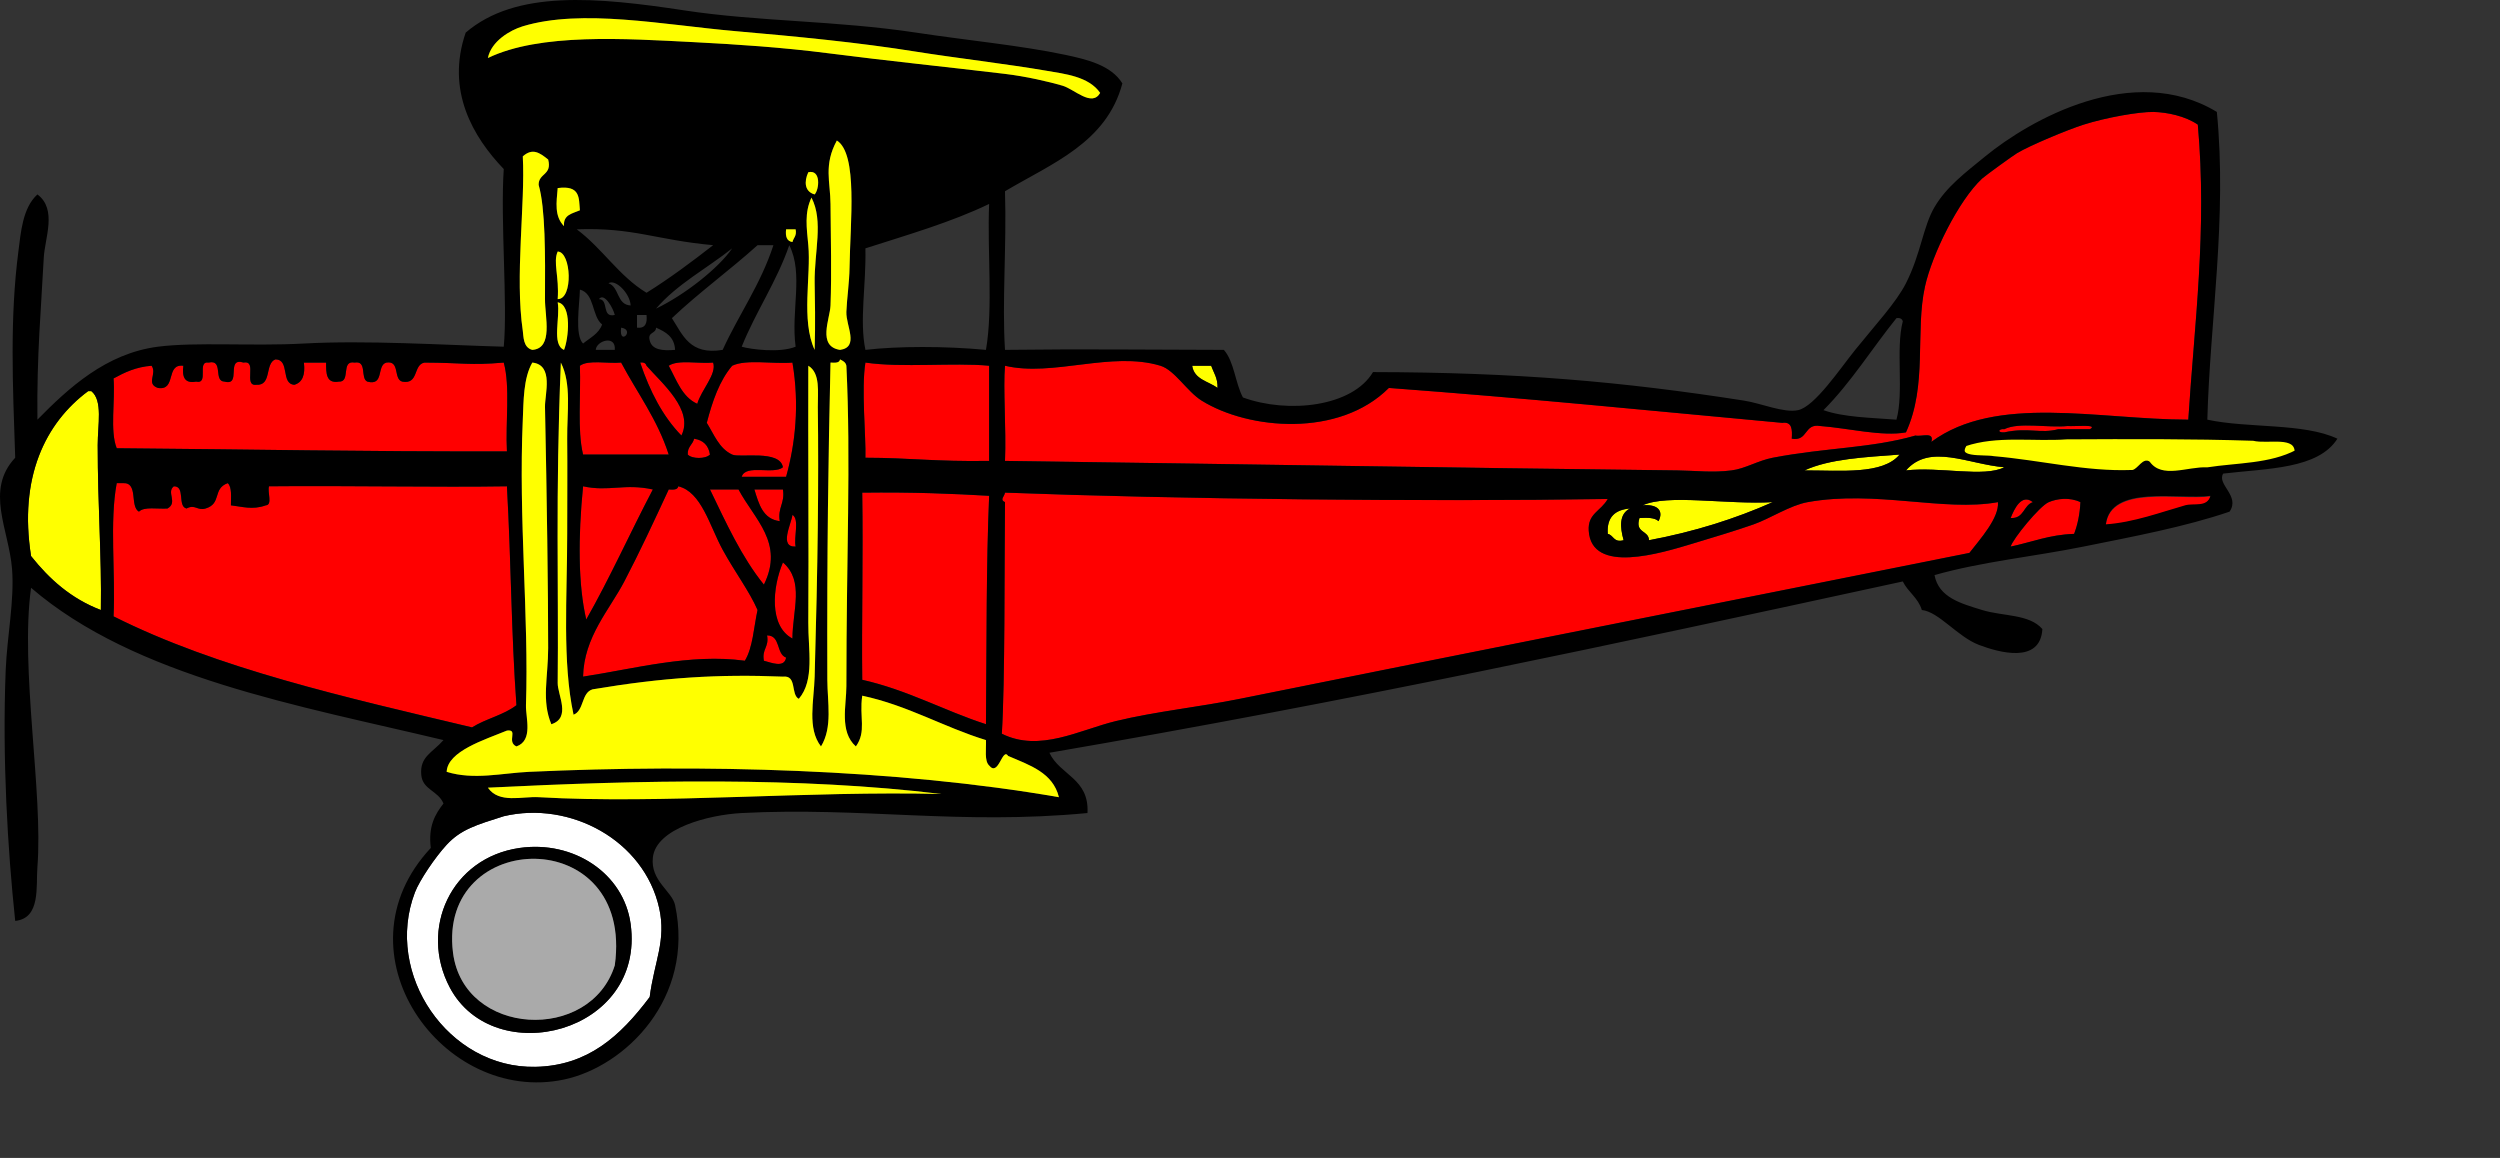 <?xml version="1.0"?><svg width="385.39" height="178.502" xmlns="http://www.w3.org/2000/svg">
 <rect width="100%" height="100%" fill="#333333" stroke="none"/>
 <title>biplane</title>

 <g>
  <title>Layer 1</title>
  <path fill-rule="evenodd" stroke="#000000" clip-rule="evenodd" d="m78.146,72.52c-1.318,1.671 -4.649,0.121 -7.336,0c-15.706,-0.704 -36.26,1.133 -52.817,0.489c-0.093,-0.396 -0.491,-0.487 -0.489,-0.978c-0.08,-0.569 0.108,-0.87 0.489,-0.978c17.221,1.006 40.873,-0.035 60.153,1.467z" id="path2459" fill="#000000"/>
  <path fill-rule="evenodd" stroke="#000000" clip-rule="evenodd" d="m96.73,72.52c-1.876,1.219 -4.36,1.199 -6.847,0.489c0.998,-2.138 4.849,-0.417 6.847,-0.489z" id="path2461" fill="#000000"/>
  <path fill-rule="evenodd" stroke="#000000" clip-rule="evenodd" d="m102.109,72.52c-0.437,1.201 -3.421,1.326 -4.401,0.489c1.263,-0.79 3.064,-1.04 4.401,-0.489z" id="path2463" fill="#000000"/>
  <path fill-rule="evenodd" stroke="#000000" clip-rule="evenodd" d="m107.978,72.52c1.141,0 2.282,0 3.423,0c0.392,1.859 -2.312,0.622 -3.423,0.979c0,-0.327 0,-0.653 0,-0.979z" id="path2465" fill="#000000"/>
  <path fill-rule="evenodd" stroke="#000000" clip-rule="evenodd" d="m317.779,73.009c-0.156,1.73 -2.929,2.583 -4.401,1.467c1.032,-2.538 2.864,-1.769 4.401,-1.467z" id="path2467" fill="#000000"/>
  <path fill-rule="evenodd" stroke="#000000" clip-rule="evenodd" d="m133.408,73.499c0.837,-1.119 3.733,-0.18 5.379,-0.489c-0.785,1.281 -3.554,1.058 -5.379,0.489z" id="path2469" fill="#000000"/>
  <path fill-rule="evenodd" stroke="#000000" clip-rule="evenodd" d="m151.992,73.499c-2.777,1.135 -7.657,0.167 -11.248,0.489c2.842,-2.121 7.929,0.177 11.248,-0.489z" id="path2471" fill="#000000"/>
  <path fill-rule="evenodd" stroke="#000000" clip-rule="evenodd" d="m154.926,73.987c0.286,-1.892 9.296,0.323 10.27,0c-1.29,0.428 -5.817,-0.275 -10.27,0z" id="path2473" fill="#ffffff"/>
  <path fill-rule="evenodd" stroke="#000000" clip-rule="evenodd" d="m166.174,73.987c-0.083,-1.061 1.734,-0.222 2.445,-0.489c0.083,1.061 -1.734,0.222 -2.445,0.489z" id="path2475" fill="#000000"/>
  <path fill-rule="evenodd" stroke="#000000" clip-rule="evenodd" d="m171.554,73.499c-1.074,1.493 -3.133,-0.565 0,0l0,0z" id="path2477" fill="#000000"/>
  <path fill-rule="evenodd" stroke="#000000" clip-rule="evenodd" d="m323.647,73.499c0.979,0 1.956,0 2.935,0c0.463,1.767 -1.926,0.682 -2.935,0.978c0,-0.327 0,-0.653 0,-0.978z" id="path2479" fill="#000000"/>
  <path fill-rule="evenodd" stroke="#000000" clip-rule="evenodd" d="m334.406,73.499c-1.324,1.387 -2.214,0.168 -3.912,0.978c-0.299,-1.929 2.685,-0.576 3.912,-0.978z" id="path2481" fill="#000000"/>
  <path fill-rule="evenodd" stroke="#000000" clip-rule="evenodd" d="m337.34,73.499c-1.074,1.493 -3.131,-0.565 0,0l0,0z" id="path2483" fill="#000000"/>
  <path fill-rule="evenodd" stroke="#000000" clip-rule="evenodd" d="m242.465,74.965c1.642,-1.13 5.371,-0.171 7.825,-0.489c-1.641,1.13 -5.371,0.172 -7.825,0.489z" id="path2487" fill="#000000"/>
  <path fill-rule="evenodd" stroke="#000000" clip-rule="evenodd" d="m250.779,74.965c0.211,-1.093 2.41,-0.198 3.424,-0.489c-0.211,1.094 -2.41,0.198 -3.424,0.489z" id="path2489" fill="#000000"/>
  <path fill-rule="evenodd" stroke="#000000" clip-rule="evenodd" d="m280.122,74.477c-1.24,1.805 -4.731,0.964 -7.335,0.978c-2.879,0.016 -5.891,-0.012 -8.314,0c4.535,-2.094 10.084,-0.251 15.649,-0.978z" id="path2491" fill="#000000"/>
  <path fill-rule="evenodd" stroke="#000000" clip-rule="evenodd" d="m296.75,74.965c-1.855,0.858 -9.536,0.753 -9.781,0c2.464,-0.757 7.317,-0.757 9.781,0z" id="path2493" fill="#000000"/>
  <path fill-rule="evenodd" stroke="#000000" clip-rule="evenodd" d="m298.706,74.477c1.142,0 2.282,0 3.424,0c-0.238,1.555 -3.552,1.943 -3.424,0z" id="path2495" fill="#000000"/>
  <path fill-rule="evenodd" stroke="#000000" clip-rule="evenodd" d="m303.107,74.477c2.282,0 4.564,0 6.847,0c-1.068,1.443 -6.353,2.214 -6.847,0z" id="path2497" fill="#000000"/>
  <g id="g3765">
   <path fill-rule="evenodd" fill="#ffff00" id="path2445" d="m183.78,56.382c0.979,0 1.956,0 2.935,0c0.38,1.087 1.027,1.907 0.978,3.423c-1.408,-1.038 -3.602,-1.29 -3.913,-3.423z" clip-rule="evenodd"/>
   <path fill-rule="evenodd" fill="#ffff00" id="path2447" d="m14.081,60.294c1.799,1.462 0.979,5.197 0.979,8.314c0,9.472 0.619,16.941 0.489,25.43c-4.601,-1.756 -7.945,-4.77 -10.759,-8.313c-1.901,-12.083 2.151,-20.492 8.803,-25.431c0.162,0 0.325,0 0.488,0z" clip-rule="evenodd"/>
   <g id="g3729" fill="#980101">
    <path fill-rule="evenodd" clip-rule="evenodd" d="m292.837,70.075c-2.586,3.12 -8.974,2.437 -14.672,2.445c3.911,-1.796 9.367,-2.045 14.672,-2.445z" id="path2455" fill="#ffff00"/>
    <path fill-rule="evenodd" clip-rule="evenodd" d="m308.976,72.031c-3.116,1.603 -9.934,-0.123 -15.161,0.489c3.68,-4.229 9.571,-0.95 15.161,-0.489z" id="path2457" fill="#ffff00"/>
    <path fill-rule="evenodd" clip-rule="evenodd" d="m273.275,77.411c-5.759,2.555 -12.066,4.561 -19.072,5.869c-0.048,-1.583 -2.217,-1.044 -1.467,-3.423c1.205,-0.064 2.355,-0.074 2.934,0.489c0.844,-1.63 -0.182,-2.655 -2.445,-2.445c3.827,-1.78 12.985,-0.08 20.05,-0.49z" id="path2513" fill="#ffff00"/>
    <path fill-rule="evenodd" clip-rule="evenodd" d="m251.268,78.389c-1.704,0.878 -1.537,2.872 -0.978,4.891c-1.561,0.419 -1.513,-0.77 -2.445,-0.978c-0.183,-2.63 1.166,-3.725 3.423,-3.913z" id="path2519" fill="#ffff00"/>
   </g>
  </g>
  <g fill="#003366" id="g3735">
   <path fill-rule="evenodd" fill="#ff0000" id="path2449" d="m308.976,66.163c2.289,-1.134 6.678,-0.168 9.78,-0.489c0.925,0.1 4.832,-0.33 3.424,0.489c-1.63,0 -3.261,0 -4.891,0c-2.737,0.747 -4.629,-0.321 -8.313,0.489c-1.21,0.062 -0.832,-0.599 0,-0.489z" clip-rule="evenodd"/>
   <path fill-rule="evenodd" fill="#ff0000" id="path2453" d="m354.457,68.608c-6.729,3.148 -13.088,2.321 -20.539,3.423c-1.867,0.4 -1.894,-1.041 -2.445,-1.956c-1.928,-0.135 -1.496,2.091 -3.424,1.956c-6.601,-0.275 -13.902,-1.245 -21.029,-2.445c-1.122,-0.189 -3.677,0.917 -3.912,-0.978c17.449,-1.1 32.387,0.014 51.349,0z" clip-rule="evenodd"/>
   <g id="g3668" fill="#003366">
    <path fill-rule="evenodd" clip-rule="evenodd" d="m313.378,77.411c-1.473,0.483 -1.34,2.573 -3.424,2.445c0.534,-1.352 1.675,-3.836 3.424,-2.445z" id="path2515" fill="#ff0000"/>
    <g id="g3643" fill="#003366">
     <path fill-rule="evenodd" fill="#ff0000" id="path2511" d="m340.764,76.521c-0.529,1.845 -2.542,1.079 -3.913,1.467c-3.67,1.038 -7.924,2.643 -12.226,2.934c0.746,-6.221 11.263,-3.748 16.139,-4.401z" clip-rule="evenodd"/>
     <g id="g3620" fill="#003366">
      <path fill-rule="evenodd" clip-rule="evenodd" d="m98.686,55.893c0.568,-0.08 0.87,0.108 0.978,0.489c2.383,2.71 7.328,6.829 5.379,10.759c-2.897,-2.971 -4.878,-6.859 -6.357,-11.248z" id="path2437" fill="#ff0000"/>
      <path fill-rule="evenodd" clip-rule="evenodd" d="m107,67.63c1.414,0.216 2.229,1.031 2.445,2.445c-0.652,0.698 -2.771,0.698 -3.423,0c-0.076,-1.217 0.768,-1.514 0.978,-2.445z" id="path2451" fill="#ff0000"/>
      <path fill-rule="evenodd" clip-rule="evenodd" d="m116.292,75.455c1.467,0 2.934,0 4.401,0c0.343,2.136 -0.832,2.754 -0.489,4.891c-2.604,-0.331 -3.224,-2.646 -3.912,-4.891z" id="path2505" fill="#ff0000"/>
      <path fill-rule="evenodd" clip-rule="evenodd" d="m122.16,79.367c1.115,0.678 0.182,3.404 0.489,4.891c-2.599,0.138 -0.672,-3.465 -0.489,-4.891z" id="path2521" fill="#ff0000"/>
      <g id="g3602" fill="#003366">
       <g id="g3586" fill="#003366">
        <path fill-rule="evenodd" clip-rule="evenodd" d="m338.808,19.214c1.461,16.292 -0.546,30.88 -1.468,45.481c-13.9,-0.027 -29.628,-3.964 -39.612,3.423c0.502,-1.643 -1.521,-0.761 -2.445,-0.978c-6.798,1.965 -13.769,1.845 -22.008,3.423c-2.252,0.432 -4.229,1.687 -6.357,1.956c-2.988,0.378 -5.422,0.034 -8.313,0c-35.722,-0.421 -65.611,-0.943 -103.678,-1.467c0.208,-4.921 -0.309,-11.225 0,-14.671c7.419,1.751 16.38,-2.299 23.963,0c2.196,0.666 4.103,3.979 6.357,5.379c7.256,4.504 21.2,5.721 28.854,-1.956c21.721,1.617 39.428,3.423 60.642,5.379c1.527,-0.224 1.563,1.045 1.467,2.445c2.562,0.442 1.841,-2.398 4.401,-1.957c4.24,0.319 9.54,1.655 13.204,0.979c3.358,-7.308 1.384,-15.5 2.935,-22.496c1.094,-4.933 5.158,-13.237 8.803,-16.628c0.452,-0.42 4.721,-3.517 5.38,-3.912c1.987,-1.194 7.741,-3.596 10.27,-4.401c3.384,-1.078 8.51,-2 10.759,-1.957c2.093,0.042 4.918,0.631 6.846,1.958z" id="path2393" fill="#ff0000"/>
        <path fill-rule="evenodd" clip-rule="evenodd" d="m42.445,55.404c2.291,-0.008 0.787,3.778 2.935,3.912c1.259,-0.371 1.699,-1.561 1.467,-3.423c1.141,0 2.282,0 3.423,0c-0.01,1.64 0,3.26 1.957,2.935c1.904,0.111 0.247,-3.34 2.445,-2.935c1.97,-0.34 0.828,2.433 1.957,2.935c2.66,0.704 1.384,-2.529 2.934,-2.935c2.138,-0.345 1.042,2.544 2.445,2.935c2.59,0.47 1.644,-2.595 3.423,-2.935c5.922,0.024 6.948,0.456 12.226,0c1.019,3.708 0.251,9.204 0.489,13.693c-23.68,0.039 -37.495,-0.3 -60.153,-0.489c-1.07,-2.68 -0.215,-7.284 -0.489,-10.759c1.691,-0.917 3.44,-1.776 5.869,-1.956c0.879,1.238 -0.93,2.773 0.978,3.423c2.896,0.451 1.121,-3.77 3.913,-3.423c-0.205,1.671 0.147,2.787 1.956,2.445c2.081,0.45 0.032,-3.229 1.956,-2.935c2.331,-0.538 0.673,2.914 2.445,2.935c2.687,0.73 0.095,-3.817 2.935,-2.935c2.193,-0.4 -0.105,3.691 1.956,3.423c2.438,0.157 1.276,-3.287 2.933,-3.911z" id="path2431" fill="#ff0000"/>
        <path fill-rule="evenodd" clip-rule="evenodd" d="m95.752,55.893c2.485,4.688 5.592,8.753 7.336,14.183c-4.401,0 -8.803,0 -13.205,0c-0.917,-3.811 -0.322,-9.132 -0.489,-13.693c1.319,-0.964 4.274,-0.292 6.358,-0.49z" id="path2435" fill="#ff0000"/>
        <path fill-rule="evenodd" clip-rule="evenodd" d="m109.934,55.893c0.604,1.768 -1.841,4.219 -2.445,6.358c-2.359,-1.065 -3.186,-3.661 -4.401,-5.869c1.461,-0.984 4.613,-0.277 6.846,-0.489z" id="path2439" fill="#ff0000"/>
        <path fill-rule="evenodd" clip-rule="evenodd" d="m122.16,55.893c1.106,6.532 0.444,12.521 -0.978,17.606c-2.282,0 -4.564,0 -6.847,0c0.605,-2.003 4.94,-0.276 6.357,-1.467c-0.466,-2.756 -6.673,-1.401 -7.825,-1.956c-2.01,-0.925 -2.783,-3.085 -3.913,-4.891c0.874,-3.365 1.966,-6.511 3.913,-8.803c2.213,-1.049 6.291,-0.231 9.293,-0.489z" id="path2441" fill="#ff0000"/>
        <path fill-rule="evenodd" clip-rule="evenodd" d="m133.408,55.893c5.647,0.835 13.626,-0.037 19.073,0.489c0,4.89 0,9.781 0,14.671c-8.39,0.132 -12.071,-0.479 -19.073,-0.489c0.102,-3.221 -0.656,-10.634 0,-14.671z" id="path2443" fill="#ff0000"/>
        <path fill-rule="evenodd" clip-rule="evenodd" d="m17.993,74.477c0.326,0 0.652,0 0.978,0c2.405,-0.123 0.994,3.57 2.445,4.401c0.811,-0.819 2.871,-0.389 4.401,-0.489c1.642,-0.916 -0.223,-2.507 0.978,-3.423c1.827,-0.033 0.512,3.075 1.956,3.423c1.334,-0.713 1.662,0.383 2.935,0c2.543,-0.765 1.025,-3.044 3.423,-3.912c0.674,0.63 0.484,2.124 0.489,3.423c1.684,0.19 3.334,0.746 5.38,0c1.08,-0.061 0.208,-2.075 0.489,-2.935c12.11,-0.122 26.115,0.175 36.679,0c0.667,12.043 0.66,22.577 1.467,33.744c-1.919,1.504 -4.751,2.095 -6.847,3.423c-19.49,-4.636 -39.204,-9.048 -55.262,-17.116c0.31,-6.699 -0.63,-14.649 0.489,-20.539z" id="path2485" fill="#ff0000"/>
        <path fill-rule="evenodd" clip-rule="evenodd" d="m89.883,74.965c3.98,0.877 6.359,-0.473 10.759,0.489c-3.48,6.627 -6.607,13.607 -10.27,20.051c-1.252,-5.354 -1.271,-12.634 -0.489,-20.54z" id="path2499" fill="#ff0000"/>
        <path fill-rule="evenodd" clip-rule="evenodd" d="m114.824,101.863c-8.399,-1.16 -17.25,1.285 -24.941,2.445c0.128,-6.114 4.072,-10.291 6.358,-14.671c2.408,-4.615 4.53,-9.18 6.847,-14.182c0.694,0.042 1.385,0.081 1.467,-0.489c3.583,0.855 4.832,6.093 6.847,9.781c1.913,3.502 4.099,6.351 5.379,9.292c-0.586,2.674 -0.72,5.8 -1.957,7.824z" id="path2501" fill="#ff0000"/>
        <path fill-rule="evenodd" clip-rule="evenodd" d="m109.445,75.455c1.467,0 2.934,0 4.401,0c2.466,4.645 7.086,8.234 3.913,14.671c-3.428,-4.233 -5.818,-9.505 -8.314,-14.671z" id="path2503" fill="#ff0000"/>
        <path fill-rule="evenodd" clip-rule="evenodd" d="m132.919,75.943c7.866,-0.101 14.041,0.172 19.562,0.489c-0.457,11.062 -0.37,21.424 -0.489,35.211c-6.528,-2.112 -12.022,-5.257 -19.073,-6.847c-0.102,-8.895 0.15,-18.753 0,-28.853z" id="path2507" fill="#ff0000"/>
        <path fill-rule="evenodd" clip-rule="evenodd" d="m247.845,76.922c-1.068,1.896 -3.102,2.226 -2.935,4.89c0.424,6.775 11.069,3.49 16.139,1.956c3.211,-0.972 6.484,-1.947 9.292,-2.934c2.513,-0.883 5.612,-2.935 8.313,-3.423c10.466,-1.892 20.998,1.509 29.343,0c0.203,2.427 -2.728,5.672 -4.401,7.825c-37.624,7.55 -75.649,15.053 -112.48,22.496c-6.241,1.261 -13.021,1.956 -19.073,3.423c-5.688,1.38 -11.76,4.869 -17.605,1.957c0.506,-8.18 0.379,-25.721 0.489,-35.701c-0.871,-0.358 -0.071,-0.889 0,-1.467c26.542,1.009 64.772,1.415 92.918,0.978z" id="path2509" fill="#ff0000"/>
        <path fill-rule="evenodd" clip-rule="evenodd" d="m320.712,77.411c-0.098,1.858 -0.433,3.479 -0.978,4.891c-3.796,0.117 -6.54,1.285 -9.781,1.956c0.338,-1.181 4.449,-6.237 5.869,-6.847c1.271,-0.546 3.226,-0.804 4.89,0z" id="path2517" fill="#ff0000"/>
        <path fill-rule="evenodd" clip-rule="evenodd" d="m120.693,86.703c3.351,2.89 1.473,7.38 1.467,11.737c-3.632,-1.942 -3.093,-7.889 -1.467,-11.737z" id="path2523" fill="#ff0000"/>
       </g>
       <path fill-rule="evenodd" fill="#ff0000" id="path2525" d="m118.248,97.951c2.127,-0.007 1.377,2.861 2.935,3.423c-0.26,1.672 -2.356,0.749 -3.423,0.489c-0.348,-1.814 0.834,-2.099 0.488,-3.912z" clip-rule="evenodd"/>
      </g>
     </g>
    </g>
   </g>
  </g>
  <path fill-rule="evenodd" clip-rule="evenodd" d="m77.657,125.827c10.21,-2.419 21.637,3.689 23.963,14.182c1.112,5.014 -0.753,8.175 -1.467,13.693c-4.576,6.09 -9.578,10.59 -17.605,10.76c-13.426,0.283 -23.394,-14.303 -18.584,-26.898c0.701,-1.835 3.103,-5.402 4.891,-7.335c2.189,-2.37 4.564,-3.057 8.802,-4.402zm-8.314,26.408c6.799,12.856 30.165,7.097 27.876,-9.781c-1.069,-7.884 -8.868,-12.92 -17.117,-11.736c-10.579,1.516 -15.533,12.49 -10.759,21.517z" id="path2529" fill="#ffffff"/>
  <path clip-rule="evenodd" d="m80.102,130.717c8.249,-1.184 16.047,3.853 17.117,11.736c2.289,16.878 -21.077,22.638 -27.876,9.781c-4.774,-9.026 0.18,-20 10.759,-21.517zm-10.27,16.138c1.636,12.961 21.197,13.929 24.941,1.956c3.031,-21.977 -27.365,-21.157 -24.941,-1.956z" id="path2531" fill-rule="evenodd"/>
  <path fill-rule="evenodd" clip-rule="evenodd" d="m94.774,148.811c-3.744,11.973 -23.305,11.005 -24.941,-1.956c-2.425,-19.201 27.971,-20.021 24.941,1.956z" id="path2533" fill="#aaaaaa"/>
  <path clip-rule="evenodd" d="m173.021,12.856c-2.429,9.146 -10.835,12.313 -18.095,16.628c0.265,8.71 -0.471,16.881 0,24.452c12.784,-0.156 20.069,-0.022 33.744,0c1.599,1.825 1.745,5.101 2.935,7.335c6.992,2.549 16.89,1.428 20.051,-3.912c22.185,0.044 38.32,1.451 57.218,4.401c2.61,0.407 6.139,1.943 8.314,1.467c2.574,-0.564 6.404,-6.307 8.803,-9.292c3.045,-3.79 6.312,-7.28 7.824,-10.27c2.311,-4.567 2.621,-8.701 4.401,-11.737c1.853,-3.159 4.78,-5.333 7.825,-7.825c6.858,-5.612 22.765,-14.677 35.7,-6.847c1.604,16.376 -1.07,32.332 -1.467,47.438c6.301,1.36 14.844,0.48 20.051,2.935c-2.972,4.69 -10.755,4.569 -17.605,5.379c-1.035,1.663 2.667,3.444 0.978,5.869c-6.922,2.354 -14.733,3.811 -22.496,5.379c-7.712,1.559 -15.7,2.324 -22.985,4.401c0.645,3.453 4.064,4.369 7.336,5.379c3.214,0.993 7.266,0.596 9.292,2.935c-0.314,5.454 -6.795,3.58 -9.781,2.445c-3.296,-1.253 -6.174,-5.104 -8.803,-5.38c-0.562,-1.882 -2.128,-2.762 -2.934,-4.401c-45.842,9.952 -84.451,18.305 -131.554,26.409c1.6,3.454 6.165,3.941 5.868,9.292c-19.733,1.876 -34.718,-0.965 -53.306,0c-5.03,0.261 -13.192,2.337 -13.693,6.847c-0.401,3.608 2.969,5.199 3.423,7.336c3.056,14.36 -7.672,24.9 -17.117,26.897c-18.706,3.955 -35.637,-19.555 -20.54,-35.7c-0.412,-3.347 0.666,-5.203 1.956,-6.848c-0.822,-1.999 -3.213,-2.099 -3.423,-4.401c-0.259,-2.845 1.69,-3.397 3.423,-5.379c-22.116,-5.281 -47.546,-9.674 -63.576,-23.475c-1.725,12.458 1.888,31.629 0.978,43.036c-0.237,2.974 0.544,7.909 -3.423,8.314c-1.164,-11.004 -2.009,-25.043 -1.467,-38.635c0.208,-5.229 1.371,-10.785 0.978,-15.649c-0.493,-6.099 -4.194,-12.106 0.489,-17.117c-0.387,-11.394 -0.84,-21.525 0.489,-31.788c0.38,-2.935 0.639,-6.716 2.935,-8.803c3.086,2.3 1.135,6.72 0.978,9.781c-0.396,7.728 -1.089,14.951 -0.978,24.941c4.791,-4.87 10.571,-10.214 18.583,-11.248c5.823,-0.751 14.561,-0.053 22.496,-0.489c9.657,-0.53 21.441,0.228 30.81,0.489c0.616,-6.581 -0.536,-19.41 0,-27.386c-4.722,-4.922 -8.951,-12.07 -5.869,-21.029c7.723,-6.632 20.19,-5.485 33.744,-3.423c11.448,1.741 23.356,1.551 35.701,3.423c7.817,1.186 16.211,1.985 22.985,3.423c3.382,0.72 7.078,1.609 8.804,4.403zm-11.737,-1.956c-5.586,-0.972 -14.511,-2.042 -20.051,-2.934c-8.862,-1.427 -18.453,-2.344 -27.857,-3.165c-11.074,-0.966 -23.685,-3.511 -32.784,-0.748c-1.947,0.591 -4.861,2.286 -5.38,4.891c8.036,-3.887 21.207,-2.985 31.788,-2.445c6.379,0.325 13.615,0.8 20.703,1.711c9.347,1.202 18.306,2.111 27.224,3.179c3.284,0.393 6.757,1.205 8.847,1.812c1.867,0.543 4.54,3.355 5.824,1.122c-1.763,-2.547 -5.435,-2.922 -8.314,-3.423zm170.677,6.358c-2.249,-0.043 -7.375,0.878 -10.759,1.957c-2.528,0.806 -8.282,3.207 -10.27,4.401c-0.659,0.396 -4.928,3.492 -5.38,3.912c-3.645,3.391 -7.709,11.695 -8.803,16.628c-1.551,6.996 0.424,15.188 -2.935,22.496c-3.664,0.677 -8.964,-0.66 -13.204,-0.979c-2.561,-0.441 -1.84,2.398 -4.401,1.957c0.097,-1.4 0.061,-2.669 -1.467,-2.445c-21.214,-1.957 -38.921,-3.762 -60.642,-5.379c-7.654,7.677 -21.599,6.46 -28.854,1.956c-2.255,-1.4 -4.161,-4.714 -6.357,-5.379c-7.583,-2.299 -16.544,1.751 -23.963,0c-0.309,3.446 0.208,9.75 0,14.671c38.066,0.524 67.956,1.046 103.678,1.467c2.892,0.034 5.325,0.378 8.313,0c2.128,-0.269 4.105,-1.524 6.357,-1.956c8.239,-1.578 15.21,-1.458 22.008,-3.423c0.924,0.217 2.947,-0.665 2.445,0.978c9.984,-7.388 25.712,-3.45 39.612,-3.423c0.922,-14.601 2.929,-29.189 1.468,-45.481c-1.927,-1.329 -4.752,-1.918 -6.846,-1.958zm-203.932,14.182c0.036,5.504 0.184,10.594 0,15.649c-0.075,2.059 -2.087,6.295 1.467,6.847c3.013,-0.434 0.892,-3.711 0.978,-5.869c0.084,-2.101 0.455,-4.476 0.489,-6.847c0.1,-6.941 1.312,-17.506 -1.956,-19.562c-2.064,3.788 -1.001,6.387 -0.978,9.782zm-47.438,-7.336c0.398,7.305 -1.235,18.529 0,26.898c0.121,0.821 0.029,2.573 1.467,2.934c3.274,-0.233 1.941,-5.098 1.956,-7.825c0.037,-6.855 0.073,-13.986 -0.978,-17.606c-0.039,-1.832 2.108,-1.478 1.467,-3.912c-1.338,-1.076 -2.413,-1.815 -3.912,-0.489zm44.993,5.869c0.717,-0.775 1.009,-3.883 -0.979,-3.423c-0.678,1.459 -0.577,2.993 0.979,3.423zm-38.635,4.891c-0.157,-1.788 1.316,-1.944 2.445,-2.445c-0.169,-1.872 0.104,-3.906 -3.423,-3.423c-0.193,2.233 -0.532,4.334 0.978,5.868zm37.656,2.934c0.443,4.696 -1.144,11.57 0.979,16.139c0.126,-4.165 0.043,-7.811 0,-10.27c-0.084,-4.799 1.404,-9.545 -0.489,-13.204c-1.109,2.34 -0.741,4.669 -0.49,7.335zm8.803,0.489c0.124,5.806 -0.947,11.055 0,15.649c5.039,-0.584 12.216,-0.595 18.583,0c1.123,-6.539 0.177,-15.147 0.489,-22.496c-5.825,2.814 -12.531,4.748 -19.072,6.847zm-33.744,6.847c3.615,-2.254 6.969,-4.768 10.27,-7.336c-8.861,-0.806 -12.25,-2.76 -21.029,-2.445c3.932,2.914 6.493,7.2 10.759,9.781zm22.496,-7.825c0.154,-0.662 0.696,-0.934 0.489,-1.957c-0.489,0 -0.978,0 -1.467,0c-0.137,1.115 0.118,1.839 0.978,1.957zm-5.38,0.489c-4.284,3.867 -9.02,7.282 -13.204,11.248c1.673,2.566 2.736,5.741 7.825,4.891c2.508,-5.48 5.864,-10.111 7.825,-16.139c-0.815,0 -1.63,0 -2.446,0zm-2.444,15.649c1.37,0.405 5.876,1 8.313,0c-0.745,-5.547 1.243,-11.242 -0.978,-15.649c-1.969,5.693 -5.135,10.188 -7.335,15.649zm-13.205,-5.868c4.514,-2.172 9.682,-6.291 11.737,-9.292c-3.904,3.106 -8.507,5.513 -11.737,9.292zm-15.16,-1.467c2.42,0.04 2.108,-7.304 0,-7.336c-0.747,1.662 0.256,3.843 0,7.336zm11.248,0.978c-0.099,-1.876 -2.359,-4.136 -3.423,-3.423c1.705,0.576 1.241,3.322 3.423,3.423zm-7.336,5.868c1.074,-0.883 2.416,-1.497 2.935,-2.935c-1.627,-1.308 -1.106,-4.762 -3.423,-5.379c-0.053,2.314 -0.827,7.032 0.488,8.314zm4.891,-4.401c-0.257,-1.08 -1.639,-3.533 -2.445,-2.445c1.587,0.042 0.343,2.916 2.445,2.445zm-7.825,5.38c0.696,-1.715 1.25,-6.97 -0.978,-7.336c0.423,2.348 -0.978,6.52 0.978,7.336zm11.248,-3.424c1.289,0.147 1.605,-0.677 1.467,-1.956c-0.489,0 -0.979,0 -1.467,0c0,0.652 0,1.304 0,1.956zm182.903,12.716c3.13,1.108 7.318,1.159 11.248,1.467c1.175,-4.204 -0.141,-10.9 0.979,-15.16c-0.108,-0.381 -0.41,-0.569 -0.979,-0.489c-3.782,4.693 -7.016,9.936 -11.248,14.182zm-185.348,-12.716c-0.394,2.961 2.241,0.326 0,0l0,0zm4.401,1.956c0.334,1.459 1.947,1.64 3.913,1.467c-0.094,-2.025 -1.46,-2.778 -2.935,-3.423c-0.006,0.972 -1.334,0.622 -0.978,1.956zm-8.314,1.468c0.978,0 1.956,0 2.934,0c0.21,-2.367 -2.85,-1.415 -2.934,0zm-52.328,5.379c-2.061,0.268 0.237,-3.823 -1.956,-3.423c-2.839,-0.883 -0.248,3.665 -2.935,2.935c-1.772,-0.021 -0.114,-3.472 -2.445,-2.935c-1.924,-0.294 0.125,3.385 -1.956,2.935c-1.809,0.341 -2.161,-0.774 -1.956,-2.445c-2.792,-0.347 -1.016,3.875 -3.913,3.423c-1.908,-0.65 -0.099,-2.185 -0.978,-3.423c-2.429,0.18 -4.178,1.039 -5.869,1.956c0.274,3.476 -0.581,8.079 0.489,10.759c22.658,0.189 36.473,0.527 60.153,0.489c-0.238,-4.49 0.53,-9.985 -0.489,-13.693c-5.278,0.456 -6.304,0.024 -12.226,0c-1.78,0.34 -0.833,3.405 -3.423,2.935c-1.403,-0.391 -0.308,-3.279 -2.445,-2.935c-1.55,0.406 -0.274,3.638 -2.934,2.935c-1.129,-0.501 0.014,-3.274 -1.957,-2.935c-2.198,-0.405 -0.541,3.045 -2.445,2.935c-1.957,0.326 -1.966,-1.294 -1.957,-2.935c-1.141,0 -2.282,0 -3.423,0c0.232,1.862 -0.208,3.053 -1.467,3.423c-2.148,-0.134 -0.644,-3.92 -2.935,-3.912c-1.656,0.623 -0.494,4.067 -2.933,3.911zm88.518,-3.423c-0.339,14.716 -0.554,29.067 -0.489,48.905c0.011,3.474 0.837,7.299 -0.978,10.27c-2.155,-2.776 -1.085,-6.966 -0.978,-10.759c0.497,-17.533 0.634,-30.029 0.489,-41.569c-0.028,-2.257 0.432,-5.218 -1.467,-6.357c-0.047,12.291 0.086,28.039 0,39.613c-0.03,4.15 1.005,8.863 -1.467,11.737c-1.287,-0.669 -0.23,-3.682 -2.445,-3.423c-9.931,-0.405 -18.434,0.123 -29.343,1.957c-1.763,0.52 -1.286,3.279 -2.934,3.912c-1.759,-8.163 -0.979,-18.201 -0.979,-27.875c0,-5.144 0.047,-10.03 0,-14.671c-0.042,-4.071 0.697,-8.435 -0.978,-11.737c-0.851,20.468 -0.328,34.793 -0.489,49.394c-0.02,1.82 2.108,5.37 -0.978,6.357c-1.538,-3.643 -0.491,-7.262 -0.489,-11.737c0.004,-8.316 -0.208,-23.688 -0.489,-37.167c-0.041,-1.954 1.397,-6.496 -1.956,-6.847c-1.393,2.416 -1.344,6.014 -1.467,8.803c-0.675,15.354 0.946,30.387 0.489,44.014c-0.063,1.891 1.165,5.428 -1.467,6.357c-1.587,-0.715 0.36,-2.683 -1.467,-2.445c-3.5,1.441 -9.146,3.174 -9.292,6.358c4.198,1.303 8.563,0.188 12.715,0c26.583,-1.208 56.556,-0.457 81.67,3.912c-0.933,-3.795 -4.517,-4.938 -7.825,-6.357c-0.903,-1.39 -1.479,3.302 -2.934,1.467c-0.756,-0.711 -0.431,-2.504 -0.489,-3.912c-6.608,-2.031 -11.965,-5.315 -19.073,-6.847c-0.474,3.39 0.676,5.492 -0.978,7.824c-2.573,-2.269 -1.467,-6.333 -1.467,-9.292c0,-19.86 0.708,-34.831 0,-49.394c-0.103,-0.549 -0.542,-0.761 -0.978,-0.978c-0.082,0.568 -0.773,0.529 -1.467,0.487zm-38.635,0.489c0.167,4.561 -0.428,9.882 0.489,13.693c4.401,0 8.803,0 13.205,0c-1.744,-5.429 -4.851,-9.495 -7.336,-14.183c-2.084,0.199 -5.039,-0.473 -6.358,0.49zm15.65,10.759c1.949,-3.93 -2.996,-8.048 -5.379,-10.759c-0.108,-0.381 -0.41,-0.569 -0.978,-0.489c1.478,4.389 3.459,8.277 6.357,11.248zm-1.957,-10.759c1.216,2.208 2.042,4.804 4.401,5.869c0.604,-2.139 3.049,-4.59 2.445,-6.358c-2.232,0.212 -5.384,-0.495 -6.846,0.489zm9.781,0c-1.947,2.292 -3.039,5.438 -3.913,8.803c1.129,1.805 1.903,3.966 3.913,4.891c1.152,0.555 7.359,-0.8 7.825,1.956c-1.417,1.191 -5.752,-0.536 -6.357,1.467c2.282,0 4.564,0 6.847,0c1.422,-5.085 2.084,-11.074 0.978,-17.606c-3.003,0.258 -7.081,-0.56 -9.293,0.489zm20.54,14.182c7.001,0.011 10.683,0.622 19.073,0.489c0,-4.891 0,-9.781 0,-14.671c-5.447,-0.526 -13.425,0.346 -19.073,-0.489c-0.656,4.037 0.102,11.45 0,14.671zm54.284,-10.759c0.05,-1.517 -0.598,-2.336 -0.978,-3.423c-0.979,0 -1.956,0 -2.935,0c0.312,2.133 2.506,2.385 3.913,3.423zm-174.1,0.489c-6.652,4.938 -10.704,13.347 -8.803,25.431c2.813,3.543 6.158,6.557 10.759,8.313c0.13,-8.489 -0.489,-15.958 -0.489,-25.43c0,-3.117 0.821,-6.852 -0.979,-8.314c-0.162,0 -0.325,0 -0.488,0zm295.384,6.358c3.685,-0.81 5.576,0.258 8.313,-0.489c1.63,0 3.261,0 4.891,0c1.408,-0.819 -2.499,-0.389 -3.424,-0.489c-3.103,0.321 -7.491,-0.645 -9.78,0.489c-0.832,-0.11 -1.21,0.551 0,0.489zm-202.954,3.423c0.652,0.698 2.771,0.698 3.423,0c-0.216,-1.415 -1.031,-2.229 -2.445,-2.445c-0.21,0.931 -1.054,1.228 -0.978,2.445zm197.085,-1.467c0.235,1.896 2.79,0.789 3.912,0.978c7.127,1.2 14.429,2.17 21.029,2.445c1.928,0.135 1.496,-2.091 3.424,-1.956c0.552,0.915 0.578,2.356 2.445,1.956c7.451,-1.102 13.811,-0.275 20.539,-3.423c-18.961,0.014 -33.899,-1.1 -51.349,0zm-24.941,3.912c5.698,-0.008 12.086,0.675 14.672,-2.445c-5.306,0.4 -10.762,0.649 -14.672,2.445zm15.649,0c5.228,-0.612 12.045,1.114 15.161,-0.489c-5.59,-0.461 -11.481,-3.74 -15.161,0.489zm-275.822,-1.467c-0.381,0.108 -0.569,0.409 -0.489,0.978c-0.001,0.491 0.396,0.582 0.489,0.978c16.557,0.644 37.111,-1.193 52.817,-0.489c2.687,0.121 6.018,1.671 7.336,0c-19.28,-1.502 -42.932,-0.461 -60.153,-1.467zm71.89,1.956c2.487,0.709 4.971,0.729 6.847,-0.489c-1.998,0.072 -5.849,-1.649 -6.847,0.489zm7.825,0c0.98,0.836 3.965,0.712 4.401,-0.489c-1.337,-0.551 -3.138,-0.301 -4.401,0.489zm10.27,0.49c1.111,-0.356 3.815,0.881 3.423,-0.979c-1.141,0 -2.282,0 -3.423,0c0,0.326 0,0.652 0,0.979zm205.4,0.978c1.473,1.116 4.245,0.263 4.401,-1.467c-1.537,-0.303 -3.369,-1.072 -4.401,1.467zm-174.59,-1.468c-1.646,0.31 -4.542,-0.63 -5.379,0.489c1.824,0.57 4.593,0.793 5.379,-0.489zm1.956,0.978c3.591,-0.322 8.471,0.646 11.248,-0.489c-3.319,0.667 -8.406,-1.631 -11.248,0.489zm24.452,0c-0.974,0.323 -9.984,-1.892 -10.27,0c4.453,-0.275 8.98,0.428 10.27,0zm3.424,-0.488c-0.711,0.267 -2.528,-0.572 -2.445,0.489c0.71,-0.268 2.527,0.571 2.445,-0.489zm2.934,0c-3.133,-0.565 -1.074,1.493 0,0l0,0zm152.093,0.978c1.009,-0.296 3.397,0.789 2.935,-0.978c-0.979,0 -1.956,0 -2.935,0c0,0.325 0,0.651 0,0.978zm6.847,0c1.698,-0.81 2.588,0.409 3.912,-0.978c-1.227,0.402 -4.211,-0.951 -3.912,0.978zm6.846,-0.978c-3.131,-0.565 -1.074,1.493 0,0l0,0zm-319.836,21.518c16.059,8.068 35.772,12.48 55.262,17.116c2.095,-1.328 4.927,-1.919 6.847,-3.423c-0.807,-11.167 -0.8,-21.701 -1.467,-33.744c-10.564,0.175 -24.569,-0.122 -36.679,0c-0.281,0.86 0.591,2.874 -0.489,2.935c-2.046,0.746 -3.696,0.19 -5.38,0c-0.005,-1.299 0.185,-2.793 -0.489,-3.423c-2.398,0.868 -0.88,3.147 -3.423,3.912c-1.273,0.383 -1.601,-0.713 -2.935,0c-1.444,-0.349 -0.129,-3.457 -1.956,-3.423c-1.201,0.917 0.664,2.507 -0.978,3.423c-1.53,0.1 -3.59,-0.33 -4.401,0.489c-1.451,-0.831 -0.041,-4.524 -2.445,-4.401c-0.326,0 -0.652,0 -0.978,0c-1.119,5.889 -0.179,13.839 -0.489,20.539zm232.787,-20.54c-2.454,0.317 -6.184,-0.641 -7.825,0.489c2.453,-0.318 6.183,0.64 7.825,-0.489zm3.912,0c-1.014,0.291 -3.213,-0.604 -3.424,0.489c1.014,-0.292 3.213,0.604 3.424,-0.489zm10.269,0.978c2.424,-0.012 5.436,0.016 8.314,0c2.604,-0.014 6.095,0.827 7.335,-0.978c-5.564,0.727 -11.113,-1.116 -15.649,0.978zm22.496,-0.49c0.245,0.753 7.926,0.858 9.781,0c-2.463,-0.757 -7.316,-0.757 -9.781,0zm15.161,-0.488c-1.142,0 -2.282,0 -3.424,0c-0.127,1.943 3.187,1.555 3.424,0zm7.825,0c-2.282,0 -4.564,0 -6.847,0c0.494,2.214 5.779,1.443 6.847,0zm-219.582,21.028c3.663,-6.444 6.79,-13.424 10.27,-20.051c-4.4,-0.962 -6.779,0.388 -10.759,-0.489c-0.782,7.906 -0.763,15.186 0.489,20.54zm26.408,-1.467c-1.281,-2.941 -3.466,-5.79 -5.379,-9.292c-2.015,-3.688 -3.264,-8.926 -6.847,-9.781c-0.082,0.57 -0.773,0.531 -1.467,0.489c-2.316,5.002 -4.438,9.567 -6.847,14.182c-2.286,4.38 -6.23,8.558 -6.358,14.671c7.691,-1.161 16.542,-3.605 24.941,-2.445c1.238,-2.023 1.372,-5.149 1.957,-7.824zm0.979,-3.912c3.174,-6.437 -1.447,-10.026 -3.913,-14.671c-1.467,0 -2.934,0 -4.401,0c2.496,5.166 4.886,10.438 8.314,14.671zm2.445,-9.781c-0.343,-2.136 0.832,-2.755 0.489,-4.891c-1.467,0 -2.934,0 -4.401,0c0.688,2.246 1.308,4.561 3.912,4.891zm12.715,24.452c7.05,1.589 12.544,4.735 19.073,6.847c0.12,-13.787 0.032,-24.15 0.489,-35.211c-5.521,-0.317 -11.696,-0.59 -19.562,-0.489c0.15,10.099 -0.102,19.957 0,28.853zm22.007,-28.854c-0.071,0.578 -0.871,1.109 0,1.467c-0.11,9.98 0.017,27.521 -0.489,35.701c5.846,2.913 11.917,-0.577 17.605,-1.957c6.053,-1.468 12.832,-2.162 19.073,-3.423c36.831,-7.443 74.856,-14.946 112.48,-22.496c1.674,-2.153 4.604,-5.397 4.401,-7.825c-8.345,1.509 -18.877,-1.892 -29.343,0c-2.701,0.488 -5.801,2.54 -8.313,3.423c-2.808,0.987 -6.081,1.962 -9.292,2.934c-5.069,1.534 -15.715,4.819 -16.139,-1.956c-0.167,-2.665 1.866,-2.994 2.935,-4.89c-28.145,0.438 -66.375,0.032 -92.918,-0.978zm169.7,4.891c4.302,-0.291 8.556,-1.896 12.226,-2.934c1.371,-0.388 3.384,0.377 3.913,-1.467c-4.877,0.653 -15.394,-1.82 -16.139,4.401zm-71.402,-2.934c2.264,-0.21 3.289,0.815 2.445,2.445c-0.578,-0.563 -1.729,-0.554 -2.934,-0.489c-0.75,2.379 1.419,1.841 1.467,3.423c7.006,-1.308 13.313,-3.314 19.072,-5.869c-7.064,0.411 -16.222,-1.289 -20.05,0.49zm56.73,1.956c2.084,0.128 1.951,-1.962 3.424,-2.445c-1.749,-1.391 -2.89,1.093 -3.424,2.445zm5.869,-2.445c-1.42,0.609 -5.531,5.666 -5.869,6.847c3.241,-0.671 5.985,-1.839 9.781,-1.956c0.545,-1.411 0.88,-3.032 0.978,-4.891c-1.665,-0.804 -3.62,-0.546 -4.89,0zm-67.978,4.89c0.933,0.208 0.885,1.397 2.445,0.978c-0.56,-2.019 -0.727,-4.013 0.978,-4.891c-2.257,0.189 -3.606,1.284 -3.423,3.913zm-125.196,1.956c-0.307,-1.486 0.626,-4.212 -0.489,-4.891c-0.183,1.427 -2.11,5.03 0.489,4.891zm-0.489,14.183c0.005,-4.357 1.883,-8.847 -1.467,-11.737c-1.626,3.848 -2.165,9.795 1.467,11.737zm-4.401,3.423c1.067,0.26 3.163,1.184 3.423,-0.489c-1.557,-0.562 -0.808,-3.431 -2.935,-3.423c0.347,1.813 -0.835,2.098 -0.488,3.912zm-42.548,19.562c1.719,2.489 5.242,1.317 7.825,1.467c19.002,1.102 41.617,-1.016 62.109,-0.489c-21.975,-2.658 -46.176,-2.158 -69.934,-0.978zm-6.357,8.803c-1.788,1.933 -4.189,5.5 -4.891,7.335c-4.81,12.596 5.158,27.182 18.584,26.898c8.028,-0.17 13.029,-4.67 17.605,-10.76c0.714,-5.519 2.579,-8.68 1.467,-13.693c-2.327,-10.492 -13.753,-16.601 -23.963,-14.182c-4.237,1.346 -6.612,2.033 -8.802,4.402z" id="path2541" fill-rule="evenodd"/>
  <g id="g3814">
   <path fill-rule="evenodd" fill="#ffff00" id="path2415" d="m85.971,38.776c2.108,0.032 2.42,7.375 0,7.336c0.256,-3.493 -0.747,-5.674 0,-7.336z" clip-rule="evenodd"/>
   <path fill-rule="evenodd" fill="#ffff00" id="path2419" d="m85.971,46.601c2.228,0.366 1.674,5.621 0.978,7.336c-1.956,-0.816 -0.555,-4.988 -0.978,-7.336z" clip-rule="evenodd"/>
   <g id="g3798" fill="#aaaaaa">
    <g id="g3784" fill="#aaaaaa">
     <g id="g3774" fill="#aaaaaa">
      <path fill-rule="evenodd" clip-rule="evenodd" d="m169.597,14.324c-1.284,2.233 -3.957,-0.579 -5.824,-1.122c-2.09,-0.607 -5.562,-1.419 -8.847,-1.812c-8.917,-1.068 -17.877,-1.977 -27.224,-3.179c-7.088,-0.912 -14.324,-1.386 -20.703,-1.711c-10.581,-0.54 -23.752,-1.442 -31.788,2.445c0.519,-2.604 3.433,-4.299 5.38,-4.891c9.099,-2.763 21.71,-0.218 32.784,0.748c9.404,0.82 18.995,1.737 27.857,3.165c5.54,0.892 14.464,1.962 20.051,2.934c2.88,0.5 6.552,0.875 8.314,3.423z" id="path2391" fill="#ffff00"/>
      <path fill-rule="evenodd" clip-rule="evenodd" d="m129.007,21.66c3.269,2.056 2.056,12.62 1.956,19.562c-0.034,2.371 -0.405,4.746 -0.489,6.847c-0.086,2.158 2.035,5.435 -0.978,5.869c-3.554,-0.552 -1.542,-4.788 -1.467,-6.847c0.184,-5.056 0.036,-10.145 0,-15.649c-0.023,-3.397 -1.086,-5.996 0.978,-9.782z" id="path2395" fill="#ffff00"/>
      <path fill-rule="evenodd" clip-rule="evenodd" d="m84.503,24.594c0.641,2.434 -1.506,2.081 -1.467,3.912c1.051,3.62 1.015,10.75 0.978,17.606c-0.015,2.727 1.318,7.591 -1.956,7.825c-1.438,-0.361 -1.346,-2.113 -1.467,-2.934c-1.235,-8.369 0.398,-19.593 0,-26.898c1.499,-1.327 2.574,-0.588 3.912,0.489z" id="path2397" fill="#ffff00"/>
      <path fill-rule="evenodd" clip-rule="evenodd" d="m124.605,26.55c1.988,-0.459 1.695,2.648 0.979,3.423c-1.556,-0.43 -1.657,-1.964 -0.979,-3.423z" id="path2399" fill="#ffff00"/>
      <path fill-rule="evenodd" clip-rule="evenodd" d="m85.971,28.995c3.527,-0.483 3.254,1.552 3.423,3.423c-1.129,0.501 -2.603,0.658 -2.445,2.445c-1.51,-1.533 -1.171,-3.634 -0.978,-5.868z" id="path2401" fill="#ffff00"/>
      <path fill-rule="evenodd" clip-rule="evenodd" d="m125.094,30.462c1.894,3.659 0.405,8.405 0.489,13.204c0.043,2.459 0.126,6.105 0,10.27c-2.123,-4.568 -0.536,-11.443 -0.979,-16.139c-0.25,-2.665 -0.618,-4.994 0.49,-7.335z" id="path2403" fill="#ffff00"/>
      <path fill-rule="evenodd" clip-rule="evenodd" d="m121.182,35.353c0.489,0 0.978,0 1.467,0c0.207,1.022 -0.335,1.295 -0.489,1.957c-0.86,-0.119 -1.115,-0.843 -0.978,-1.957z" id="path2409" fill="#ffff00"/>
      <path fill-rule="evenodd" clip-rule="evenodd" d="m129.496,55.404c0.436,0.217 0.875,0.429 0.978,0.978c0.708,14.562 0,29.534 0,49.394c0,2.958 -1.105,7.023 1.467,9.292c1.654,-2.333 0.504,-4.434 0.978,-7.824c7.108,1.532 12.464,4.815 19.073,6.847c0.059,1.408 -0.267,3.201 0.489,3.912c1.456,1.835 2.031,-2.856 2.934,-1.467c3.308,1.42 6.892,2.562 7.825,6.357c-25.114,-4.369 -55.088,-5.12 -81.67,-3.912c-4.152,0.188 -8.517,1.303 -12.715,0c0.146,-3.184 5.792,-4.917 9.292,-6.358c1.827,-0.238 -0.121,1.73 1.467,2.445c2.632,-0.93 1.404,-4.466 1.467,-6.357c0.457,-13.627 -1.164,-28.66 -0.489,-44.014c0.123,-2.789 0.074,-6.387 1.467,-8.803c3.353,0.351 1.916,4.893 1.956,6.847c0.281,13.479 0.493,28.851 0.489,37.167c-0.002,4.475 -1.048,8.095 0.489,11.737c3.086,-0.988 0.958,-4.538 0.978,-6.357c0.161,-14.601 -0.362,-28.926 0.489,-49.394c1.675,3.303 0.937,7.666 0.978,11.737c0.047,4.641 0,9.527 0,14.671c0,9.675 -0.781,19.712 0.979,27.875c1.648,-0.633 1.171,-3.393 2.934,-3.912c10.909,-1.833 19.412,-2.361 29.343,-1.957c2.215,-0.259 1.158,2.754 2.445,3.423c2.472,-2.874 1.437,-7.587 1.467,-11.737c0.086,-11.574 -0.047,-27.322 0,-39.613c1.899,1.14 1.439,4.101 1.467,6.357c0.145,11.54 0.008,24.036 -0.489,41.569c-0.107,3.793 -1.177,7.982 0.978,10.759c1.815,-2.97 0.989,-6.796 0.978,-10.27c-0.065,-19.837 0.15,-34.189 0.489,-48.905c0.694,0.044 1.385,0.083 1.467,-0.487z" id="path2433" fill="#ffff00"/>
     </g>
     <path fill-rule="evenodd" fill="#ffff00" id="path2527" d="m145.145,122.403c-20.492,-0.526 -43.106,1.591 -62.109,0.489c-2.583,-0.149 -6.106,1.022 -7.825,-1.467c23.758,-1.18 47.959,-1.68 69.934,0.978z" clip-rule="evenodd"/>
    </g>
    <path stroke-width="0.852" stroke-linecap="round" stroke-linejoin="round" stroke-miterlimit="4" fill-rule="nonzero" stroke-dashoffset="0" stroke="#000000" fill="#ffff00" id="path3796" d="m318.587,67.304c-5.215,0.368 -10.769,-0.613 -15.751,1.087c-1.755,2.763 2.863,2.041 4.495,2.357c7.078,0.599 14.153,2.398 21.243,2.129c1.037,0.103 1.858,-1.74 2.505,-1.409c2.133,2.889 6.277,0.824 9.195,1.005c4.624,-0.722 9.714,-0.535 13.896,-2.742c-0.003,-3.095 -4.584,-1.639 -6.778,-2.207c-9.597,-0.313 -19.203,-0.267 -28.804,-0.219z"/>
   </g>
  </g>
 </g>
</svg>